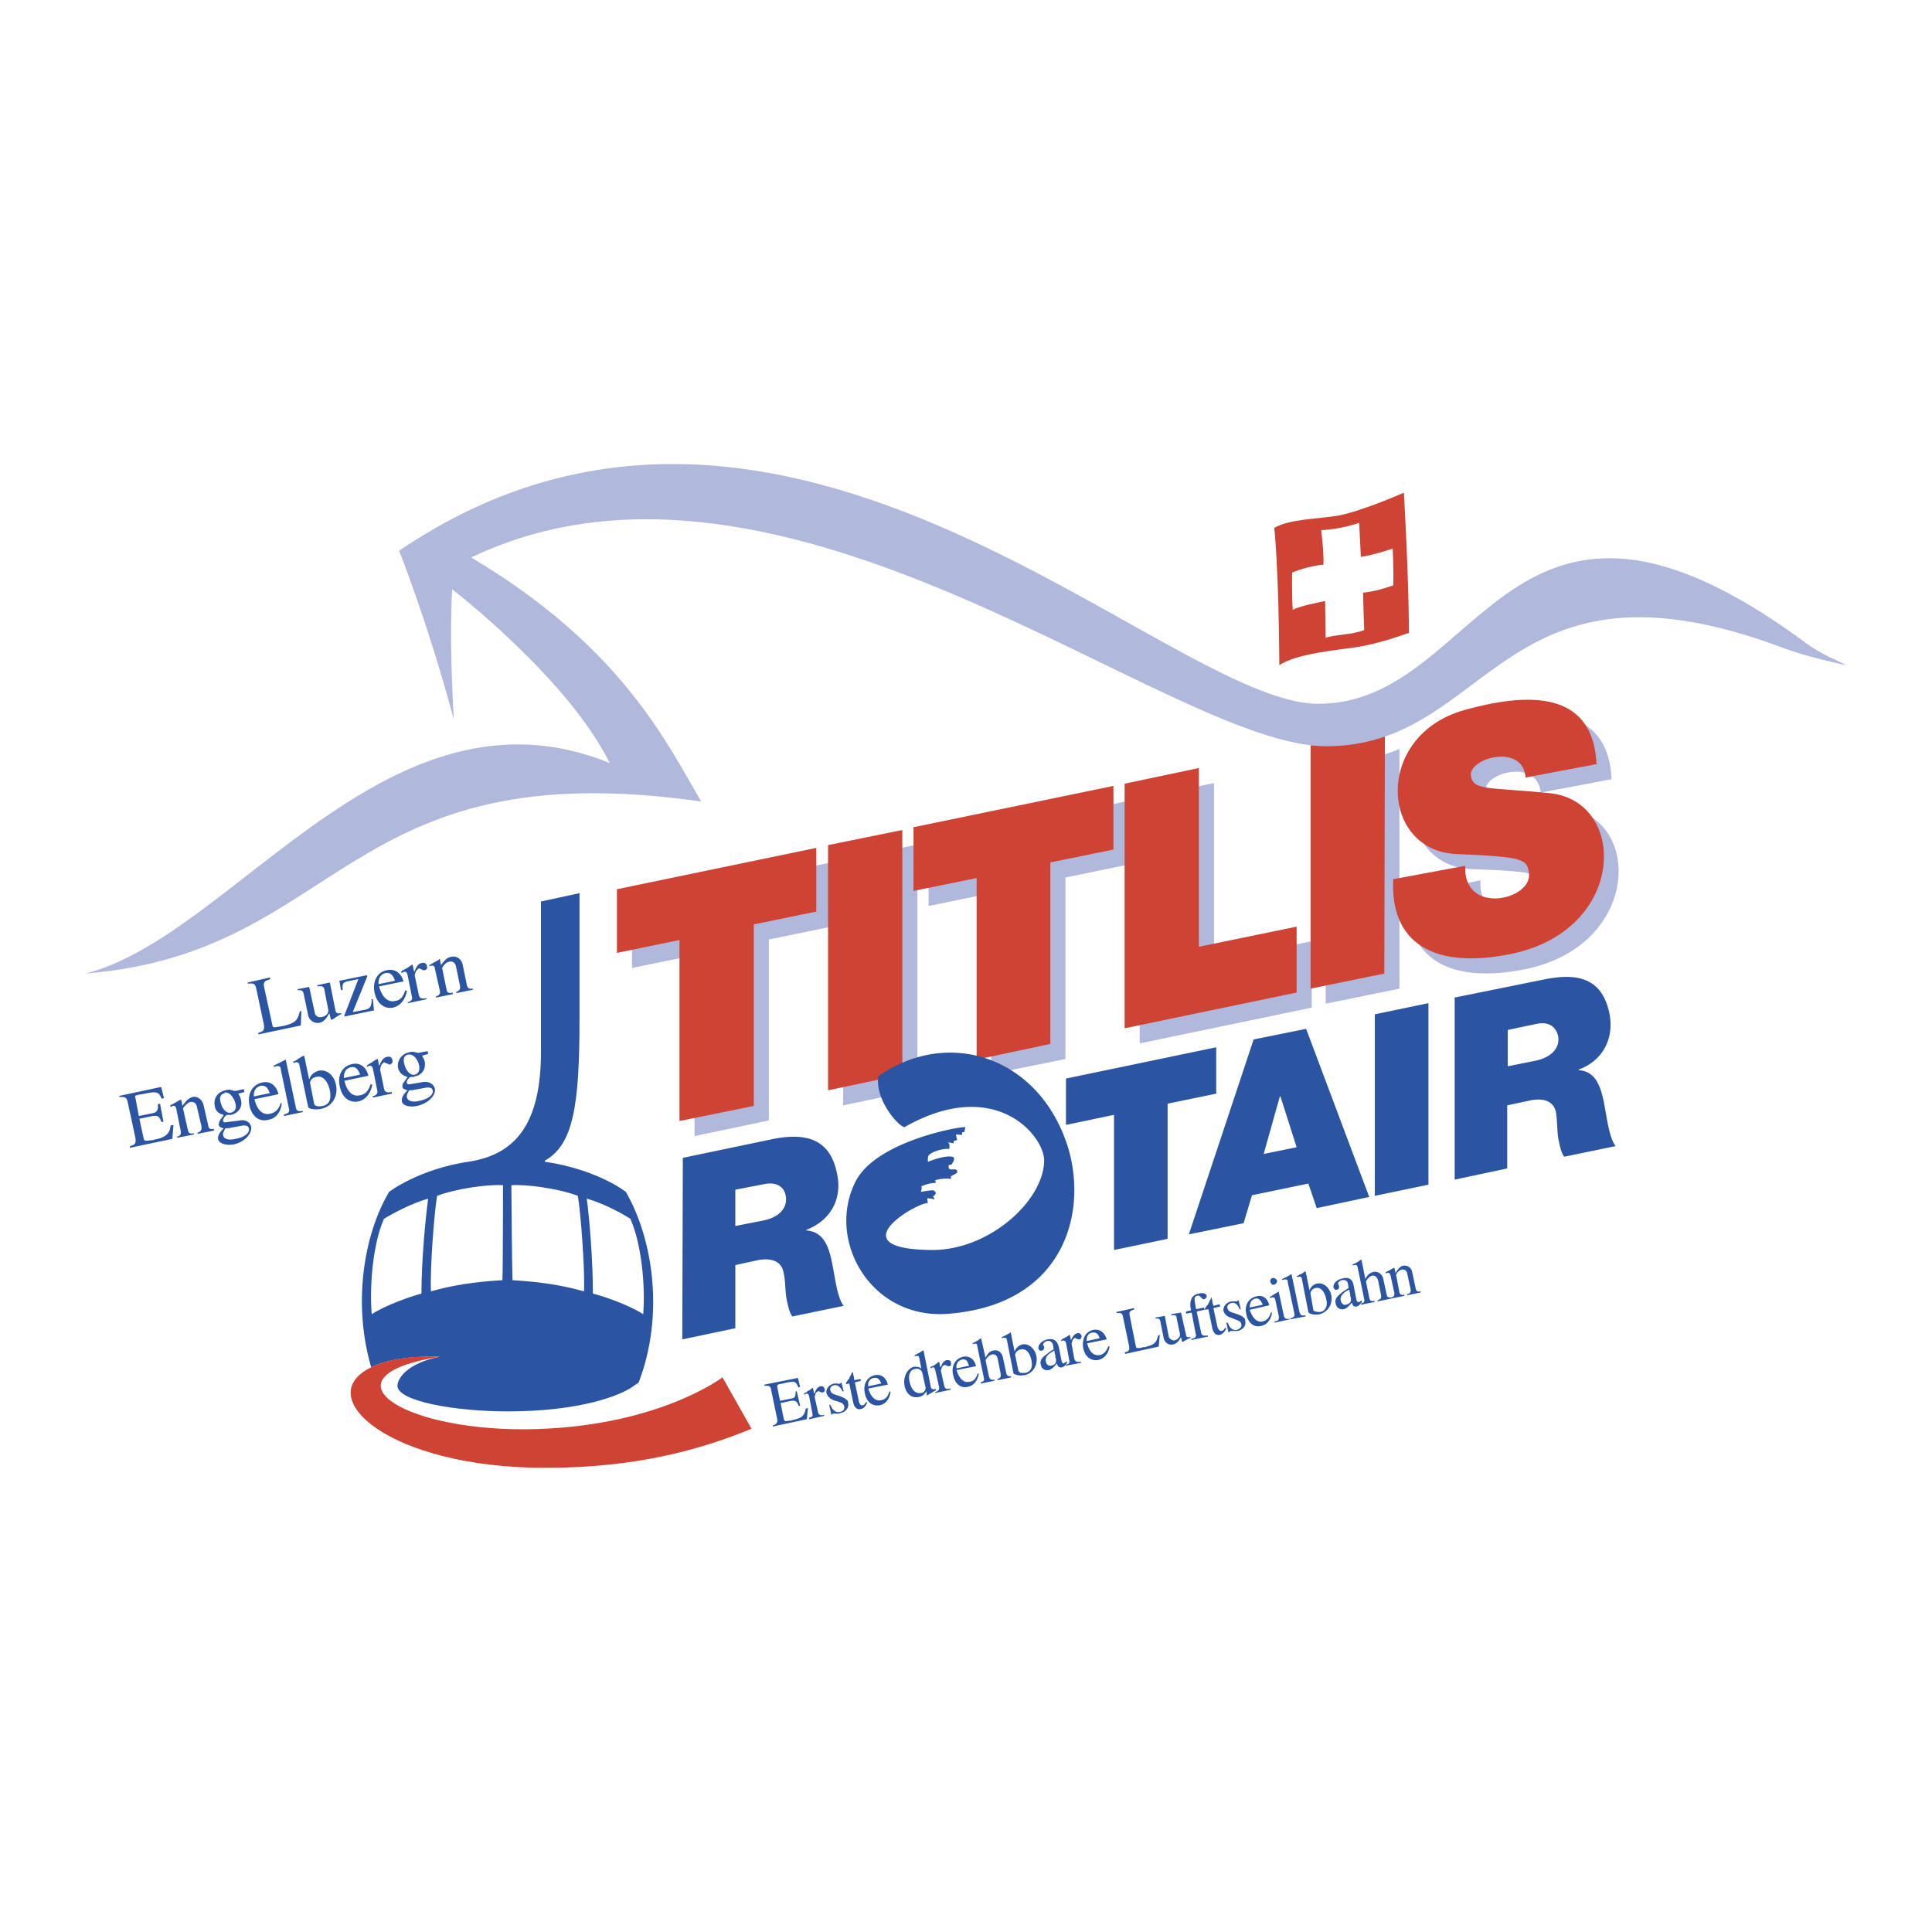 <svg xmlns="http://www.w3.org/2000/svg" width="2500" height="2500" viewBox="0 0 192.756 192.756"><g fill-rule="evenodd" clip-rule="evenodd"><path fill="#fff" d="M0 0h192.756v192.756H0V0z"/><path fill="#b0b8dc" d="M63.056 96.574l6.241-1.281v18.054l7.411-1.56V93.732l6.241-1.281v-6.408l-19.893 4.123v6.408zM84.119 85.82l7.411-1.56v24.462l-7.411 1.56V85.82zM112.537 79.913l-19.892 4.124v6.353l6.24-1.282v18.053l7.412-1.504v-18.11l6.24-1.281v-6.353zM113.707 79.635l7.412-1.505v17.831l9.75-2.061v6.631l-17.162 3.566V79.635zM139.619 98.636l-7.355 1.505-.057-24.295c2.117 0 4.348.167 7.412-1.114v23.904z"/><path d="M152.211 96.687c11.592-2.396 11.646-15.324 3.9-16.049-6.129-.612-7.744-.223-7.855-1.839-.168-1.671 5.127-3.176 5.461.279l7.076-1.337c-.334-6.742-5.74-7.467-13.15-5.405-9.082 2.508-8.471 14.042-.836 14.377 6.742.223 7.076.501 7.188 1.95.279 2.675-6.574 4.179-6.297-.836 0 0-.611.167-7.188 1.393-.391 6.351 4.011 9.026 11.701 7.467z" fill="#b0b8dc"/><path d="M127.137 52.665c1.504-.891 4.457-.891 6.408-1.226 2.508-.501 6.52-2.285 6.52-2.285s.502 8.526.502 13.986c-2.342.836-3.957 1.226-5.35 1.449-1.449.223-5.963.613-7.578 1.783-.057-9.75-.502-13.707-.502-13.707zm4.679.223c1.896-.056 3.789-.724 3.789-.724l.168 3.399c.893-.111 2.564-.613 3.176-.836.111 2.118.057 3.678.057 3.678-1.615.557-2.451.668-3.01.724 0 .669.111 3.733.111 3.733-1.281.501-3.064.446-3.844.78l-.057-3.678c-.502.112-2.619.502-3.232.892-.111-2.006-.055-3.733-.055-3.733.725-.334 2.451-.78 3.121-.78.056-1.226-.224-3.455-.224-3.455zM61.551 95.07l6.241-1.282v18.055l7.412-1.505V92.229l6.24-1.282v-6.353l-19.893 4.124v6.352zM82.615 84.315l7.41-1.504v24.407l-7.41 1.559V84.315zM111.088 78.409L91.14 82.533v6.352l6.298-1.281v18.109l7.355-1.561V86.043l6.295-1.281v-6.353zM112.203 78.187l7.41-1.561v17.831l9.752-2.006v6.575l-17.162 3.567V78.187zM138.113 97.132l-7.355 1.504V74.342c2.119 0 4.291 0 7.412-.947l-.057 23.737z" fill="#cf4334"/><path d="M150.707 95.182c11.646-2.341 11.701-15.269 3.9-16.048-6.129-.613-7.689-.223-7.857-1.783-.166-1.728 5.184-3.232 5.461.223l7.078-1.337c-.334-6.742-5.74-7.467-13.15-5.405-9.084 2.507-8.471 14.042-.836 14.376 6.742.279 7.076.501 7.244 1.95.277 2.675-6.631 4.18-6.354-.78 0 0-.557.112-7.188 1.338-.333 6.351 4.013 9.025 11.702 7.466z" fill="#cf4334"/><path d="M68.071 133.63l5.294-1.114v-6.297l2.285-.501c1.504-.279 2.34.278 2.507 1.17.223.836.167 2.006.334 2.786.167.78.278 1.281.557 1.671l5.126-1.059c-.668-.891-.836-2.73-1.17-4.346-.334-1.672-.891-3.065-2.563-3.177v-.056c2.452-.947 3.622-3.12 3.065-5.628-.725-3.678-3.399-4.067-6.575-3.399l-8.805 1.839-.055 18.111zm5.294-14.934l2.897-.558c1.393-.278 2.006.446 2.117 1.114.223 1.06-.39 2.118-2.173 2.508l-2.842.558v-3.622h.001zM111.145 124.714l5.349-1.114v-13.485l4.848-1.003v-4.625l-14.99 3.12v4.625l4.793-1.003v13.485zM127.693 109.391h.057l1.615 5.07-3.287.669 1.615-5.739zm-9.082 13.763l5.461-1.114.836-2.787 5.627-1.17.836 2.452 5.238-1.114-6.297-16.772-5.238 1.059-6.463 19.446zM137.166 119.31l5.35-1.116v-18.109l-5.35 1.114v18.111zM145.135 117.693l5.238-1.114v-6.297l2.34-.502c1.506-.278 2.285.223 2.508 1.115.168.892.111 2.006.279 2.842.166.779.277 1.281.557 1.671l5.127-1.059c-.67-.947-.836-2.73-1.17-4.401-.336-1.616-.836-3.065-2.508-3.177v-.056c2.395-.892 3.566-3.064 3.064-5.628-.781-3.678-3.398-4.012-6.631-3.343l-8.805 1.782v18.167h.001zm5.293-14.933l2.898-.613c1.393-.278 1.951.502 2.117 1.17.223 1.06-.445 2.118-2.229 2.508l-2.787.558v-3.623h.001zM96.21 112.957h-.223v.278l-.613-.056.111.558-.334.111v.223l-.613-.111s.279.056.167.668c-.446-.055-1.449.168-1.895.502-.334.167-.223.78-.223.78s1.616-.669 2.396-.502c.501.056-.056.78-.056.78l-.279.056v.279c.167.39.948-.168.836.501l-.613.334v.279c-.613-.167-1.561.111-1.561.111l.056.278c-.558-.056-1.449.335-1.449.335.111.167-.056.557-.056.557s.892-.167 1.226-.167c.613.278 0 .613 0 .613l.167.278c-.111.056-.334-.111-.501-.056l-.167-.056c-.167.056.056.501-.056.501-1.282.056-8.916 4.625.501 4.681 5.684 0 11.088-4.903 11.145-8.915 0-2.508-4.904-8.47-13.931-3.344-.613-.056-2.953-2.729-2.619-5.07 6.798-4.792 15.658-2.118 18.722 6.464 2.342 6.575.168 16.215-11.589 17.218-7.857.725-12.426-7.355-9.361-13.262 2.062-3.9 10.197-5.405 10.921-5.35l-.109.504zM24.719 98.023v.111h.111c.501-.056.613.056.725.445l.78 3.678c.056.502-.056.669-.557.78v.167l4.235-.892.056-1.448-.167.056c-.112.502-.223.725-.446.947-.278.223-.557.334-1.226.502h-.167l-.112.055h-.111c-.557.111-.613.111-.668-.167l-.836-3.845c-.056-.39.056-.557.501-.668l.112-.057v-.167l-2.23.503zM29.678 98.692l.056.111c.334-.057.502.056.558.334l.446 2.117a.97.97 0 0 0 1.17.78c.39-.111.613-.334.948-.947l.167.669.167-.056.334-.224.278-.166.167-.112h.111l-.056-.111h-.111c-.223.056-.39 0-.446-.278l-.557-2.786-1.282.278.056.111c.446-.056.613 0 .668.279l.39 2.006c.112.334-.223.725-.668.779-.334.057-.613-.111-.669-.445l-.557-2.563-1.17.224zM33.857 97.856l.167.947.167-.057c-.056-.612.056-.724.446-.836l1.115-.223-1.394 3.623v.111l2.954-.613-.111-1.114h-.167l.056.111c-.056.669-.167.836-.724.947l-1.17.223 1.449-3.566-.056-.111-2.732.558zM40.266 97.911c-.279-.891-.892-1.281-1.671-1.113-.948.167-1.449 1.113-1.227 2.229.224 1.059.948 1.672 1.839 1.505.725-.168 1.227-.78 1.394-1.672l-.167-.056c-.223.668-.502 1.003-1.003 1.059-.725.167-1.282-.335-1.616-1.449l2.451-.503zm-2.508.279c0-.613.223-1.003.724-1.114.39-.056.669.111.892.669v.111l-1.616.334z" fill="#2b55a2"/><path d="M41.102 96.24l-.056.056-.167.111-.167.111-.167.111-.223.111-.223.112-.056.056v.167c.167-.056.223-.111.279-.111.167-.056.279.056.334.278l.446 2.229c.056.224-.056.391-.334.502h-.111l.056.111 1.839-.39v-.112c-.501.112-.725 0-.78-.39l-.39-1.839c0-.111.055-.278.111-.445.111-.111.223-.279.278-.279h.111l.334.168h.167c.167-.057.278-.168.223-.391-.056-.278-.223-.39-.501-.335-.334.057-.501.279-.724.781l-.056.111-.167-.725h-.056v.002zM43.832 95.683l-.111.112c-.501.278-.613.334-.892.501v.111c.112-.056.167-.056.223-.056.167-.056.334.056.334.278l.501 2.229c.056.278-.056.445-.39.557v.111l1.672-.334v-.167c-.39.111-.558 0-.613-.279l-.446-2.173c.223-.39.446-.557.669-.613.39-.111.668.111.724.501l.39 1.895c.056.335-.056.502-.39.613l.056.111 1.616-.335v-.111c-.39.057-.557-.056-.613-.445l-.39-1.895c-.112-.613-.613-.947-1.114-.836-.391.056-.613.223-1.059.836l-.111-.613h-.056v.002zM11.903 109.335v.111h.111c.501 0 .613.056.725.502l.78 3.621c.056.502-.056.669-.558.78v.167l4.235-.891.111-1.394-.279.056c-.055.391-.111.558-.279.78-.223.278-.612.501-1.281.612 0 0-.056 0-.111.057l-.558.056c-.278.056-.39 0-.446-.112l-.445-2.062 1.337-.278c.501-.056.668.056.835.558.056 0 .056.056.056.056l.167-.056-.334-1.783-.223.056c.056.557-.056.78-.501.892l-1.394.278-.334-1.783c-.056-.111-.056-.223 0-.223.056-.056.223-.111.669-.167.78-.167 1.17-.224 1.393-.167.223.056.334.167.501.501 0 .056 0 .056.056.111l.223-.056-.279-1.114-4.177.892zM18.032 109.726l-.167.055a8.09 8.09 0 0 1-.891.502l.055.167c.112-.056.167-.111.223-.111.167-.056.278.056.334.278l.446 2.229c.056.334-.055.501-.39.557l.056.112 1.671-.335-.056-.111c-.334.056-.501 0-.557-.278l-.501-2.229c.279-.334.501-.558.724-.612.334-.057.613.111.669.501l.446 1.895c.056.391-.056.558-.39.669v.111l1.671-.334-.056-.168c-.39.057-.501 0-.557-.39l-.446-1.95c-.111-.557-.613-.947-1.114-.836-.334.111-.557.279-1.003.892l-.111-.612h-.056v-.002zM24.329 108.666c-.112 0-.223.056-.334.056-.334.111-.501.111-.613.111l-.446-.111c-.167 0-.279 0-.446.056-.78.167-1.226.836-1.059 1.561.056.501.39.78.892.892l-.056.111-.167.223c-.223.279-.278.502-.278.669.056.167.167.278.501.334l-.056.056c-.445.446-.557.78-.501 1.059.111.391.724.613 1.504.502 1.114-.223 1.894-1.059 1.783-1.783-.111-.445-.557-.725-1.114-.612l-1.337.167c-.167.056-.335 0-.335-.111-.056-.112.056-.279.167-.446a.766.766 0 0 1 .223-.167h.39c.725-.167 1.17-.78 1.003-1.449-.056-.278-.111-.39-.278-.668l.613-.168-.056-.282zm-1.894.391v-.056c.446-.057.892.445 1.059 1.114.111.501-.056.78-.446.892-.445.111-.892-.335-1.059-1.115-.112-.501.055-.724.446-.835zm.055 3.509c.278 0 .39 0 .557-.056l1.226-.223c.334 0 .501.056.557.278.111.446-.39.892-1.337 1.06-.668.167-1.17 0-1.226-.335-.056-.166 0-.333.223-.724zM27.784 109.168c-.223-.892-.835-1.338-1.616-1.171-1.003.224-1.504 1.115-1.282 2.285.223 1.059.947 1.672 1.839 1.448.78-.111 1.282-.724 1.393-1.671h-.111c-.223.668-.557.947-1.059 1.059-.725.167-1.282-.335-1.561-1.449l2.397-.501zm-2.452.223c-.056-.558.223-.947.668-1.059.446-.056.669.111.892.669l.056.056-1.616.334z" fill="#2b55a2"/><path d="M28.508 105.713c-.334.167-.836.446-1.226.613l.056.111c.111 0 .167-.056.223-.056.223-.056.39 0 .446.167v.111l.835 4.012c.056.279-.111.446-.501.502v.167l1.895-.39-.056-.112c-.446.057-.613 0-.669-.39l-1.003-4.735zM30.347 105.323l-.167.056-.279.167-.167.111c-.167.111-.223.167-.501.278l.056.112c.056 0 .111 0 .167-.057.223-.056.334.057.39.168l.892 4.234v.056a.752.752 0 0 0 .223.167c.334.056.725.111 1.115 0 1.059-.223 1.671-1.226 1.449-2.34-.167-1.003-.947-1.616-1.728-1.449-.446.111-.836.446-.947.892l-.503-2.395zm.613 2.842c-.111-.335.223-.669.613-.725.613-.167 1.115.39 1.337 1.337.167.892-.055 1.449-.724 1.561a1.134 1.134 0 0 1-.613 0c-.111-.056-.223-.111-.223-.167l-.39-2.006zM36.755 107.329c-.223-.892-.836-1.338-1.616-1.17-1.003.223-1.504 1.114-1.226 2.284.223 1.059.947 1.616 1.839 1.448.724-.166 1.226-.779 1.393-1.671l-.167-.056c-.223.668-.501 1.003-1.059 1.114-.725.167-1.282-.335-1.561-1.449l2.397-.5zm-2.452.223c0-.613.223-.947.668-1.059.446-.111.669.056.948.668v.057l-1.616.334z" fill="#2b55a2"/><path d="M37.646 105.657l-.111.056-.111.056-.167.111-.167.111-.279.168-.167.111-.056.056v.111c.167-.056.167-.056.279-.111.167 0 .278.056.334.278l.445 2.229c.056.224-.055.391-.334.502h-.111v.167l1.894-.39v-.168c-.501.112-.724 0-.78-.334l-.39-1.895c0-.056.056-.278.111-.445.056-.111.223-.223.279-.279.056 0 .111 0 .111.057l.334.111c.056.055.056.055.111.055.223-.055.334-.223.279-.445-.056-.278-.223-.39-.502-.334-.334.056-.557.278-.78.836l-.056.056-.111-.669h-.055v-.001zM42.662 104.877c-.111 0-.223.056-.334.056-.334.056-.501.111-.613.111l-.501-.111c-.111 0-.223 0-.39.056-.78.167-1.226.836-1.114 1.561.111.445.446.78.947.892l-.056.111-.167.223c-.223.279-.335.502-.279.669 0 .167.167.223.501.334l-.056.056c-.446.446-.558.78-.502 1.059.056.391.725.613 1.505.446 1.059-.223 1.895-1.003 1.783-1.728-.112-.445-.558-.725-1.115-.669l-1.337.224c-.167.056-.334 0-.334-.111-.056-.112 0-.279.167-.446.056-.111.111-.111.223-.167h.334l.056-.056c.724-.111 1.114-.725 1.003-1.449-.056-.223-.112-.334-.279-.612l.613-.168-.055-.281zm-1.951.335h.056c.446-.057.892.39 1.059 1.114.056.501-.056.779-.445.892-.446.111-.892-.391-1.059-1.115-.112-.501-.001-.78.389-.891zm.112 3.565c.279 0 .334 0 .558-.056l1.226-.223c.334 0 .501.056.557.278.111.446-.446.892-1.337 1.06-.668.166-1.17 0-1.226-.335-.057-.166-.001-.333.222-.724zM76.262 138.144v.111h.111c.39 0 .501.056.558.39l.612 2.954c.056.334-.055.501-.445.612v.111l3.399-.724.111-1.115-.223.056c-.056.335-.111.446-.223.613-.167.278-.501.39-1.003.501-.056 0-.056 0-.111.057l-.501.056c-.167.056-.279 0-.334-.112l-.334-1.671 1.059-.224c.445-.056.557.056.724.446v.056h.167l-.334-1.449h-.112c0 .502-.055.669-.445.725l-1.115.223-.279-1.393c0-.111 0-.167.056-.223 0 0 .167-.056.501-.111.613-.168.947-.168 1.114-.168.167.057.279.168.39.446 0 0 0 .056.056.111l.167-.056-.223-.892-3.343.67z" fill="#2b55a2"/><path d="M81.054 138.478l-.056.056-.111.056-.111.111-.167.057-.167.166-.167.057-.056.055v.112c.111-.056.167-.056.223-.112.167 0 .223.057.279.224l.334 1.783c.056.223 0 .334-.278.39l-.056.056v.112l1.504-.335v-.111c-.39.111-.557 0-.613-.278l-.334-1.505c0-.056.056-.223.111-.39.056-.057.167-.168.223-.168.056-.055.056 0 .112 0l.223.111h.111c.167 0 .279-.166.223-.334-.056-.223-.223-.334-.446-.278-.223.056-.39.223-.557.669l-.056.055-.111-.557h-.057v-.002zM83.896 137.976c-.056.057-.056.057-.111.057-.056.056-.111.056-.223 0h-.334c-.501.111-.836.501-.78.947.111.334.334.557.725.724l.557.167c.334.112.446.224.501.446.056.278-.112.502-.446.558-.39.056-.668-.111-.892-.613l-.056-.111h-.111l.223 1.003h.056c.056-.111.056-.111.167-.111 0 0 .056-.056.111 0h.39c.056 0 .111-.056.167-.056.557-.111.892-.558.78-1.003 0-.168-.056-.279-.167-.335-.167-.167-.39-.278-1.115-.501-.334-.112-.446-.224-.501-.446s.111-.445.39-.501c.334-.056.613.167.836.612h.111l-.223-.891-.055.054zM85.011 136.917c-.056.168-.056.168-.223.446-.056.111-.056.223-.111.223-.056.056-.111.167-.279.39v.113l.334-.056.39 1.895c.111.501.39.724.724.668.335-.056.558-.334.669-.668l-.111-.057c-.111.224-.167.279-.334.335s-.334-.111-.39-.446l-.39-1.838.613-.168-.056-.167-.613.111-.056-.39-.056-.167v-.167l-.056-.057h-.055z" fill="#2b55a2"/><path d="M88.577 138.144c-.167-.725-.669-1.059-1.281-.947-.78.167-1.226.892-1.003 1.838.167.836.724 1.282 1.449 1.171.613-.111 1.002-.613 1.114-1.337l-.112-.057c-.167.558-.39.78-.836.892-.557.111-1.002-.278-1.281-1.17l1.95-.39zm-1.951.167c-.056-.446.167-.78.558-.836.334-.056.501.056.724.501v.057l-1.282.278zM92.087 134.744l-.111.056-.167.111-.167.111h-.056l-.167.111s-.056 0-.111.057h-.056v.111h.111c.223-.057.334 0 .334.111l.223 1.114c-.223-.167-.446-.167-.725-.167-.668.167-1.114 1.003-.947 1.895.167.836.725 1.281 1.449 1.114.334-.056.557-.278.724-.558l.056.391h.056l.836-.502v-.111h-.112c-.223.056-.334 0-.39-.223l-.725-3.622h-.055v.001zm.279 3.789l-.056.056v.111l-.056.057c-.111.166-.223.223-.39.223-.501.111-.947-.335-1.114-1.115-.167-.668.056-1.226.557-1.281a.558.558 0 0 1 .725.446l.334 1.503z" fill="#2b55a2"/><path d="M93.703 135.858l-.111.056-.111.111-.111.056-.112.112-.223.111-.167.056-.056.056.056.111c.056-.056.111-.056.167-.111.167 0 .223.056.278.278l.39 1.728c0 .223-.056.335-.334.446h-.056v.111l1.561-.335-.056-.111c-.39.111-.558 0-.613-.278l-.334-1.505c0-.056.056-.223.111-.334s.167-.223.223-.223h.112l.279.111h.111c.167 0 .223-.167.167-.335 0-.223-.167-.278-.39-.278-.279.056-.446.223-.613.669l-.056.056-.112-.558zM97.381 136.305c-.166-.725-.668-1.06-1.282-.947-.78.167-1.226.947-1.003 1.839.167.836.725 1.337 1.449 1.17.613-.111 1.003-.613 1.115-1.337h-.111c-.168.501-.391.78-.836.835-.557.111-1.003-.278-1.282-1.17l1.95-.39zm-1.95.222c-.056-.502.167-.78.557-.892.334-.056.501.056.669.558l.056.056-1.282.278z" fill="#2b55a2"/><path d="M97.883 133.519l-.111.056-.223.167-.111.056c-.168.111-.223.111-.391.224v.111c.055-.057.111-.057.111-.057.223-.055.334 0 .334.168l.668 3.231c.057.278 0 .335-.334.446l.057.111 1.338-.279v-.111c-.336.056-.447 0-.559-.334l-.334-1.616c.223-.334.391-.501.668-.558.279-.055.502.111.559.502l.277 1.394c.057.334 0 .445-.334.557l.057.111 1.338-.278-.057-.111c-.279 0-.391-.056-.445-.334l-.334-1.561c-.113-.502-.502-.78-.949-.669-.334.056-.557.278-.779.725l-.446-1.951zM100.836 132.905l-.111.111-.223.111-.111.057c-.168.111-.223.111-.447.223v.111c.057 0 .113-.056.168-.056.168 0 .279 0 .334.167l.67 3.399a.413.413 0 0 0 .223.111c.277.111.557.111.891.056.836-.167 1.338-1.003 1.17-1.895-.166-.78-.779-1.281-1.393-1.17a1.13 1.13 0 0 0-.779.724l-.392-1.949zm.445 2.285c0-.224.223-.502.557-.558.502-.111.893.278 1.059 1.059.168.725-.055 1.17-.611 1.282h-.447c-.111-.057-.166-.112-.223-.168l-.335-1.615zM106.408 135.803a.993.993 0 0 1-.279.223c-.111 0-.166-.056-.223-.278l-.277-1.393c-.168-.613-.502-.836-1.115-.725-.557.111-1.004.557-.893.947 0 .111.168.223.336.167.111 0 .223-.167.223-.278v-.056l-.057-.167c-.055 0-.055-.057-.055-.057 0-.166.166-.334.389-.39.336-.056.559.111.613.446l.057.39c-.334.167-.445.278-.725.501-.502.335-.67.669-.557 1.004.055.445.389.612.779.557.279-.056.502-.278.836-.669.055.335.223.446.502.391.166-.056.277-.111.5-.446l-.054-.167zm-1.226-1.059l.111.501v.224l.057.056c.055.445-.057.669-.502.725-.223.056-.445-.111-.502-.391-.055-.167 0-.39.111-.557.168-.223.279-.28.725-.558z" fill="#2b55a2"/><path d="M106.688 133.185l-.057.056-.111.056-.168.111-.111.056-.223.111-.111.111-.055.056v.056c.111 0 .111-.056.223-.056s.223.056.277.223l.336 1.783c.055.223-.057.334-.279.391l-.111.056.055.056 1.506-.279v-.111c-.391.056-.559 0-.67-.278l-.277-1.505c0-.055.055-.223.111-.39.055-.111.166-.167.223-.223 0 0 .055 0 .055.056l.279.111h.111c.168-.056.223-.167.223-.334-.055-.224-.223-.335-.445-.279s-.391.224-.613.669v.056l-.111-.557h-.057v-.002zM110.42 133.63c-.223-.725-.725-1.059-1.338-.947-.779.167-1.17.892-1.002 1.839.166.836.779 1.281 1.449 1.17.611-.111 1.059-.612 1.17-1.337l-.111-.057c-.223.558-.447.781-.836.893-.613.111-1.059-.279-1.281-1.17l1.949-.391zm-2.006.167c0-.501.168-.78.557-.836.336-.056.559.056.725.502v.056l-1.282.278zM111.367 130.899l.057.111h.055c.391-.056.502.056.557.334l.613 2.953c.057.391 0 .558-.445.613l.057.168 3.342-.725.111-1.17-.166.056c-.111.39-.168.612-.391.78-.168.166-.391.223-.947.39h-.222c-.057.056-.057.056-.111.056-.445.056-.502.056-.557-.168l-.613-3.064c-.057-.334 0-.445.391-.557l.055-.057v-.111l-1.786.391zM115.268 131.456l.057.112c.277-.056.389 0 .445.278l.334 1.672c.111.445.502.725.947.613.279-.057.502-.224.781-.725l.111.501.111-.056.277-.167.223-.111.168-.056.055-.056v-.111c-.055.056-.111.056-.111.056-.223.056-.334-.056-.334-.223l-.5-2.229-1.004.167.057.111c.334-.056.5 0 .5.223l.336 1.616c.055.279-.168.558-.559.669-.223 0-.502-.167-.557-.39l-.391-2.062-.946.168zM119.336 130.62c0-.111-.057-.223-.057-.334-.166-.779-.111-.947.168-1.003.111-.056.166 0 .277.056l.225.224c.055.056.111.056.223.056a.379.379 0 0 0 .223-.335c-.057-.223-.391-.334-.781-.223-.723.111-1.002.725-.779 1.672l-.502.111v.223l.559-.111.389 2.062c.111.335 0 .502-.445.558l.057.111 1.615-.334v-.111h-.057c-.389.056-.557 0-.611-.279l-.447-2.117.781-.167-.057-.223-.781.164z" fill="#2b55a2"/><path d="M120.84 129.45c-.055.224-.111.224-.223.502-.057.111-.111.223-.111.223a1.362 1.362 0 0 0-.279.391h-.055v.055s.055 0 .055.057l.334-.057.391 1.896c.111.501.391.725.725.669.279-.057.557-.335.668-.669l-.111-.056c-.111.223-.223.278-.334.334-.223 0-.334-.111-.445-.445l-.391-1.84.67-.166-.057-.224-.613.167-.111-.39v-.167l-.055-.167v-.056l-.058-.057zM123.514 129.729c-.055.056-.055.111-.111.111h-.557c-.502.111-.836.502-.779.947.111.334.334.557.725.668l.557.224c.334.111.445.223.502.445.055.224-.111.446-.447.558-.389.056-.668-.111-.891-.669l-.057-.056h-.111l.225 1.003.055-.056c.057-.056.057-.056.168-.111h.668c.557-.111.891-.558.779-1.003 0-.167-.055-.278-.166-.335-.168-.167-.391-.278-1.115-.501-.334-.111-.445-.223-.502-.446-.055-.223.113-.445.391-.501.334-.111.613.111.836.612h.111l-.223-.891h-.058v.001zM126.635 130.23c-.166-.724-.668-1.059-1.281-.892-.779.168-1.227.892-1.004 1.783.168.892.781 1.338 1.449 1.17.613-.111 1.004-.612 1.115-1.337h-.111c-.168.501-.391.78-.836.892-.557.111-1.004-.334-1.281-1.17l1.949-.446zm-1.949.224c0-.502.166-.78.557-.892.334-.056.502.111.725.557v.056l-1.282.279zM126.969 127.5c-.166.056-.277.224-.223.391.057.223.223.334.391.278s.279-.223.279-.39c-.057-.168-.225-.279-.447-.279zm.613 1.338l-.055.056-.391.223-.168.111c-.166.111-.166.111-.277.168v.111c.111-.057.166-.057.223-.057.166-.055.277 0 .334.279l.334 1.56c.057.391-.055.502-.445.558l.055.111 1.506-.334-.057-.056c-.334.056-.502 0-.557-.335l-.502-2.34v-.055zM128.863 127.11c-.277.167-.668.39-.947.501v.112c.111-.057.168-.057.223-.057.168-.056.279 0 .336.112v.111l.668 3.176c.057.223-.055.39-.391.446v.111l1.506-.279v-.111c-.391.056-.502 0-.613-.334l-.781-3.733v-.055h-.001zM130.258 126.831l-.111.057-.223.167-.113.056c-.166.056-.223.111-.445.223v.056h.168c.166-.056.277 0 .334.111l.668 3.399c0 .056 0 .056.057.056 0 .056.111.111.166.111.279.111.559.111.893.056.836-.223 1.338-1.003 1.17-1.895-.168-.78-.779-1.281-1.393-1.17-.391.056-.67.39-.781.669l-.39-1.896zm.5 2.285c-.055-.223.168-.557.502-.613.502-.111.893.335 1.059 1.115.168.668-.055 1.17-.613 1.281-.166 0-.334 0-.445-.056-.111 0-.166-.056-.223-.111l-.28-1.616zM135.83 129.729c-.111.111-.168.167-.225.167-.166.056-.223-.056-.277-.223l-.279-1.449c-.111-.613-.502-.836-1.113-.669-.559.111-.947.502-.893.892.057.168.168.279.334.224.168 0 .225-.168.225-.335l-.057-.167c0-.056-.057-.056-.057-.056 0-.167.168-.334.391-.39.334-.057.557.056.613.39l.055.39c-.334.224-.445.279-.723.502-.502.391-.67.669-.559 1.059.057.391.391.613.781.557.277-.055.5-.277.836-.668.055.334.223.445.5.391.168-.057.279-.168.502-.446l-.054-.169zm-1.226-1.058l.111.501v.167l.057.111c.055.446-.057.613-.502.725-.223.056-.445-.111-.502-.445-.055-.167 0-.334.111-.502.168-.223.279-.334.725-.557z" fill="#2b55a2"/><path d="M135.83 125.661l-.111.057-.225.167-.111.056c-.166.111-.223.111-.445.223l.057.111c.055-.056.055-.056.111-.056.223-.056.277 0 .334.167l.668 3.232c.057.278 0 .334-.334.445v.111l1.393-.278-.055-.111c-.334.056-.445 0-.502-.335l-.334-1.615c.223-.335.391-.502.613-.558.277-.056.502.111.613.502l.277 1.393c.057.335 0 .446-.334.558v.111l1.338-.278v-.112c-.334 0-.391-.055-.445-.334l-.336-1.561c-.111-.445-.5-.725-.947-.668-.389.111-.613.278-.836.724l-.389-1.951z" fill="#2b55a2"/><path d="M139.061 126.497l-.111.056c-.389.224-.5.278-.725.391l.057.111c.057-.056.111-.056.168-.056.111-.056.223.056.277.223l.391 1.783c0 .278-.057.391-.334.445v.112l1.336-.279v-.111c-.277.056-.445 0-.5-.223l-.336-1.783c.168-.278.336-.446.559-.501.277-.057.502.111.557.39l.334 1.561c.057.278-.055.445-.334.501v.111l1.338-.278v-.111c-.334.056-.445 0-.502-.335l-.334-1.56c-.057-.446-.445-.725-.893-.669-.277.056-.445.223-.779.725l-.111-.502h-.058v-.001zM54.363 115.799c2.842-1.616 3.455-5.461 3.455-14.21V89.108l-3.845.835v14.989c0 7.3-2.619 10.142-6.91 10.922-5.238.725-8.247 3.064-8.247 3.064-2.563 4.347-3.622 11.2-1.783 17.497 2.508-1.282 6.854-1.059 6.854-1.059-3.343.668-4.235 2.229-4.235 2.897 0 1.56 5.795 2.563 10.977 2.563 7.188 0 11.368-1.561 12.705-2.619.279-.167.391-.278.391-.278 2.562-6.688 1.448-14.266-1.282-19.002 0 0-2.786-2.229-8.08-3.009v-.109zm-16.048 5.795c-1.17 2.619-1.449 6.966-1.226 9.528 1.337-.892 3.901-1.783 4.959-2.062 0-3.231.39-7.411.668-9.473-1.559.446-3.286 1.338-4.401 2.007zm5.294-2.284c-.278 1.56-.725 7.355-.613 9.528 2.174-.613 4.291-.947 7.133-1.114.056-1.505.056-9.473.056-9.473-1.45-.112-4.682.334-6.576 1.059zm19.28 2.284c1.17 2.619 1.504 6.966 1.281 9.528-1.337-.892-3.9-1.783-5.015-2.062 0-3.231-.334-7.411-.613-9.473 1.561.446 3.288 1.338 4.347 2.007zm-5.238-2.284c.279 1.56.725 7.355.613 9.528-2.173-.613-4.347-.947-7.133-1.114-.056-1.505-.111-9.473-.111-9.473 1.504-.112 4.736.334 6.631 1.059z" fill="#2b55a2"/><path d="M72.083 137.419s-6.631 5.07-19.67 5.182c-12.816.057-20.338-5.349-8.525-7.243 0 0-4.291-.278-6.854 1.059-6.018 2.897 1.672 10.03 17.385 10.03 9.25 0 15.658-1.895 20.562-3.9l-2.898-5.128z" fill="#cf4334"/><path d="M8.504 97.132c14.767-3.678 30.202-29.979 52.323-21.008-4.179-8.469-15.714-17.329-15.714-17.329s-.334 4.514.167 12.983c-2.674-9.919-5.46-16.828-5.46-16.828 38.448-26.134 76.506 15.268 91.719 15.268 16.438 0 18.777-28.195 48.701-6.018 1.449 1.059 2.785 1.56 4.012 2.173-1.949-.39-4.904-1.17-6.186-1.672-28.418-10.754-29.197 9.751-45.748 9.751-15.824 0-54.05-33.768-85.31-18.834C62.109 64.59 66.566 74.23 69.965 79.969 34.192 74.843 34.192 95.07 8.504 97.132z" fill="#b0b8dc"/></g></svg>